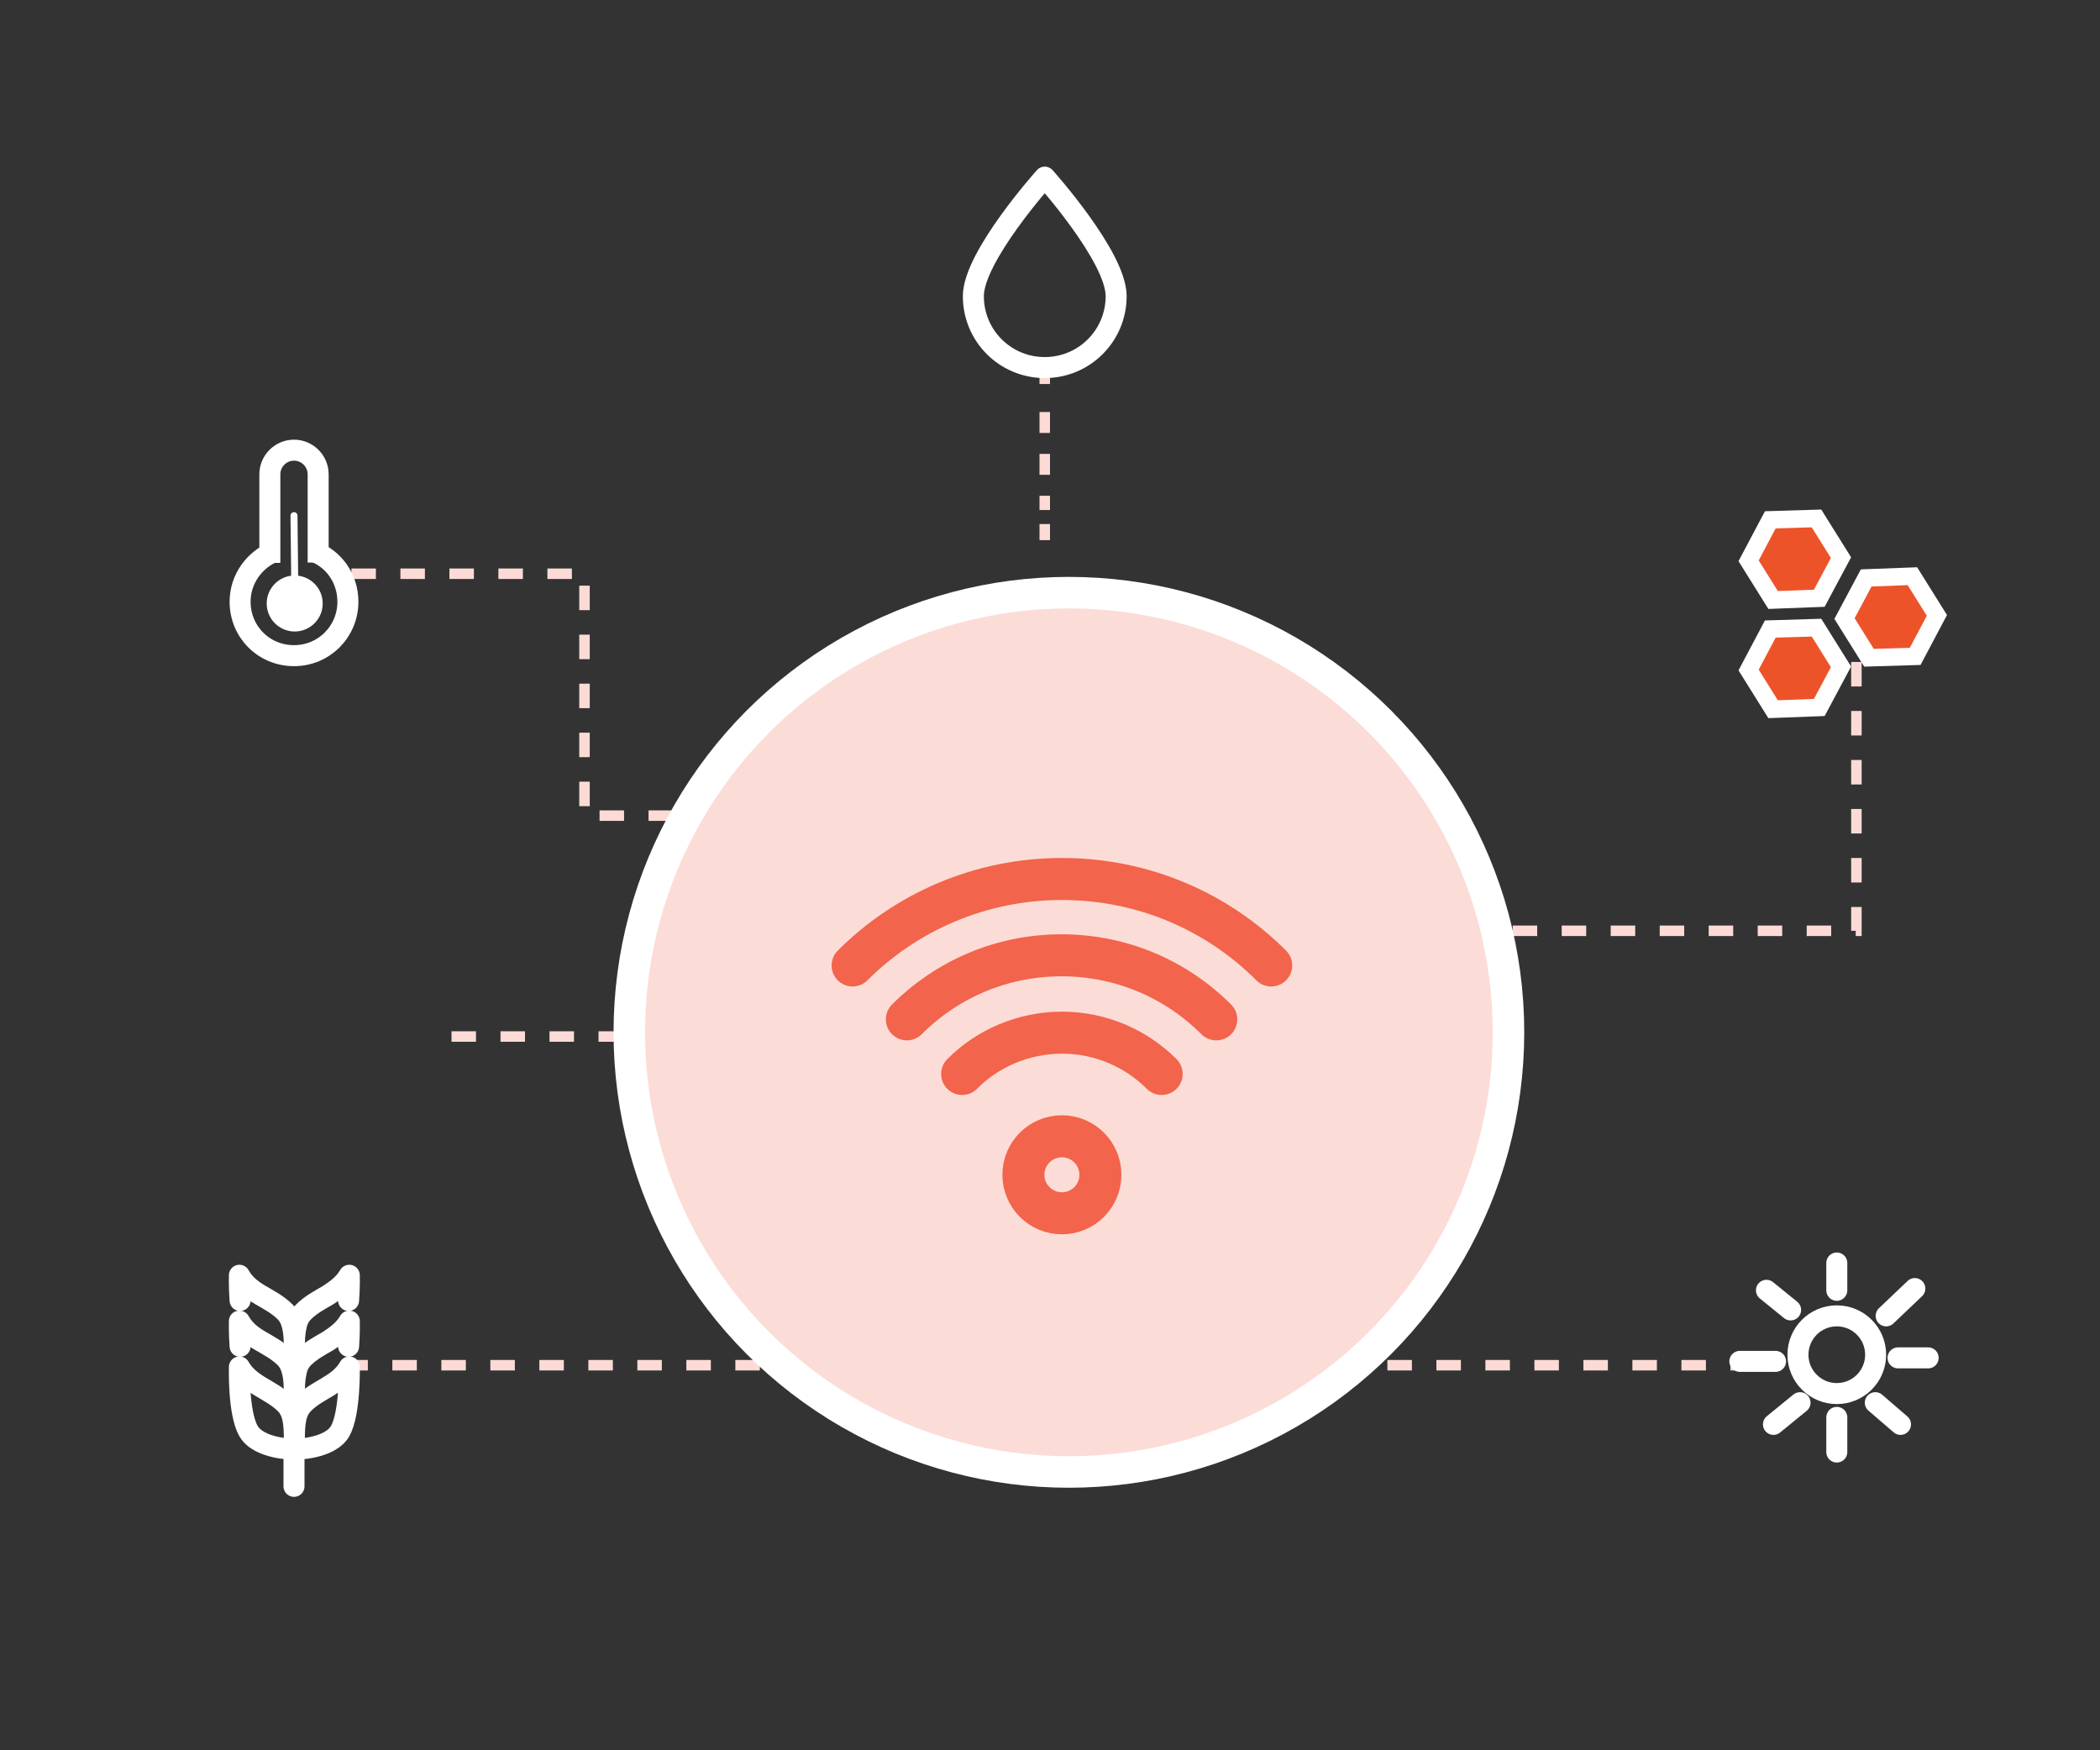 <?xml version="1.0" encoding="utf-8"?>
<!-- Generator: Adobe Illustrator 19.0.0, SVG Export Plug-In . SVG Version: 6.00 Build 0)  -->
<svg version="1.1" id="agrculture" xmlns="http://www.w3.org/2000/svg" xmlns:xlink="http://www.w3.org/1999/xlink" x="0px" y="0px"
	 viewBox="100 -50 600 500" style="enable-background:new 100 -50 600 500;" xml:space="preserve">
<rect x="100" y="-50" width="600" height="500" fill="#333333" stroke="none"/>
<style type="text/css">
	.st0{fill:none;stroke:#FCDBD6;stroke-width:3;stroke-miterlimit:10;}
	.st1{fill:none;stroke:#FCDBD6;stroke-width:3;stroke-miterlimit:10;stroke-dasharray:5.98,5.98;}
	.st2{fill:none;stroke:#FCDBD6;stroke-width:3;stroke-miterlimit:10;stroke-dasharray:7;}
	.st3{fill:#FCDCD7;stroke:#FFFFFF;stroke-width:9;stroke-linecap:round;stroke-linejoin:round;stroke-miterlimit:10;}
	.st4{fill:none;stroke:#F2644B;stroke-width:12;stroke-linecap:round;stroke-linejoin:round;stroke-miterlimit:10;}
	.st5{fill:none;stroke:#FFFFFF;stroke-width:6;stroke-miterlimit:10;}
	.st6{fill:#FFFFFF;}
	.st7{fill:none;stroke:#FFFFFF;stroke-width:2;stroke-linecap:round;stroke-miterlimit:10;}
	.st8{fill:none;stroke:#FFFFFF;stroke-width:6;stroke-linecap:round;stroke-linejoin:round;stroke-miterlimit:10;}
	.st9{fill:#ED5329;stroke:#FFFFFF;stroke-width:5;stroke-miterlimit:10;}
</style>
<g id="paths">
	<g>
		<g>
			<line class="st0" x1="398.5" y1="55" x2="398.5" y2="59.7"/>
			<line class="st1" x1="398.5" y1="67.7" x2="398.5" y2="95.7"/>
			<line class="st0" x1="398.5" y1="99.7" x2="398.5" y2="104.3"/>
		</g>
	</g>
	<line class="st2" x1="482.4" y1="340" x2="603.7" y2="340"/>
	<line class="st2" x1="198.1" y1="340" x2="323.9" y2="340"/>
</g>
<g id="home_1_">
</g>
<polyline class="st2" points="200.4,113.9 267,113.9 267,183 317.9,183 "/>
<polyline class="st2" points="630.4,139.1 630.4,215.9 482.4,215.9 "/>
<line class="st2" x1="229" y1="246.1" x2="317.9" y2="246.1"/>
<circle class="st3" cx="405.4" cy="244.9" r="125.6"/>
<g id="wi_fi_2_">
	<path id="XMLID_21_" class="st4" d="M343.6,225.8c15.2-15.2,36.4-24.7,59.8-24.7s44.5,9.4,59.8,24.7"/>
	<path id="XMLID_20_" class="st4" d="M447.5,241.2c-11.4-11.4-27-18.3-44.2-18.3s-32.8,6.9-44.2,18.3"/>
	<path id="XMLID_19_" class="st4" d="M431.9,256.8c-7.3-7.3-17.4-11.8-28.5-11.8s-21.4,4.6-28.5,11.8"/>
	<circle id="XMLID_18_" class="st4" cx="403.4" cy="285.6" r="11"/>
</g>
<g id="temperature">
	<path class="st5" d="M177.1,110.8c0-0.2,0-0.4,0-0.6V85.5c0-3.8,3.1-6.9,6.9-6.9l0,0c3.8,0,6.9,3.1,6.9,6.9v24.6c0,0.2,0,0.4,0,0.6
		"/>
	<path class="st5" d="M189.5,107.5c5.9,2.1,9.9,7.8,9.9,14.4c0,8.5-6.8,15.4-15.4,15.4s-15.4-6.8-15.4-15.4c0-6.5,4.1-12,9.7-14.3"
		/>
	<circle class="st6" cx="184.2" cy="122.4" r="8"/>
	<line class="st7" x1="184" y1="97.3" x2="184.2" y2="115.4"/>
</g>
<g>
	<path class="st8" d="M418.9,34.6c0,11.3-9.1,20.4-20.4,20.4s-20.4-9.1-20.4-20.4s20.4-34,20.4-34S418.9,23.3,418.9,34.6z"/>
</g>
<g>
	<polygon class="st9" points="619.8,120.9 606.6,121.4 599.6,110.2 605.8,98.5 619,98.1 626,109.3 	"/>
	<polygon class="st9" points="647.2,137.5 634,137.9 627,126.7 633.2,115.1 646.4,114.6 653.4,125.8 	"/>
	<polygon class="st9" points="619.8,152.1 606.6,152.6 599.6,141.4 605.8,129.7 619,129.3 626,140.5 	"/>
</g>
<g>
	<path class="st8" d="M199.8,340.5c-3,5.3-9,6.3-13.1,10.5c-2.3,2.3-2.6,5.5-2.6,10.6c0-5.1-0.3-8.3-2.6-10.6
		c-4.1-4.1-10.1-5.2-13.1-10.5c0,0-0.4,13.1,2.6,18.3c3,5.2,12.9,5.2,13.1,5.2l0,0h0h0l0,0c0.2,0,10.1,0,13.1-5.2
		C200.1,353.6,199.8,340.5,199.8,340.5z"/>
	<path class="st8" d="M199.6,334.6c0.3-3.9,0.2-7.2,0.2-7.2c-1.5,2.6-3.8,4.2-6.1,5.7c-2.4,1.4-4.9,2.7-7,4.8
		c-1.1,1.1-1.8,2.5-2.1,4.2c-0.4,1.7-0.5,3.8-0.5,6.3c0-2.5-0.1-4.6-0.5-6.3c-0.4-1.7-1-3.1-2.1-4.2c-2.1-2.1-4.6-3.4-7-4.8
		c-2.4-1.4-4.6-3-6.1-5.7c0,0-0.1,3.3,0.2,7.2"/>
	<path class="st8" d="M199.6,321.5c0.3-3.9,0.2-7.2,0.2-7.2c-1.5,2.6-3.8,4.2-6.1,5.7c-2.4,1.4-4.9,2.7-7,4.8
		c-1.1,1.1-1.8,2.5-2.1,4.2c-0.4,1.7-0.5,3.8-0.5,6.3c0-2.5-0.1-4.6-0.5-6.3c-0.4-1.7-1-3.1-2.1-4.2c-2.1-2.1-4.6-3.4-7-4.8
		c-2.4-1.4-4.6-3-6.1-5.7c0,0-0.1,3.3,0.2,7.2"/>
	<line class="st8" x1="184" y1="364.1" x2="184" y2="374.6"/>
</g>
<g id="sun">
	<circle class="st8" cx="624.8" cy="337" r="11.1"/>
	<line class="st8" x1="624.8" y1="310.8" x2="624.8" y2="318.6"/>
	<line class="st8" x1="624.8" y1="354.9" x2="624.8" y2="364.8"/>
	<line class="st8" x1="642.3" y1="337.9" x2="650.9" y2="337.9"/>
	<line class="st8" x1="597.1" y1="338.9" x2="607.3" y2="338.9"/>
	<path class="st8" d="M602.2,316.9"/>
	<line class="st8" x1="604.7" y1="318.6" x2="611.6" y2="324.2"/>
	<line class="st8" x1="638.9" y1="325.9" x2="647.1" y2="318.1"/>
	<line class="st8" x1="614.3" y1="350.7" x2="606.7" y2="356.9"/>
	<line class="st8" x1="635.8" y1="350.7" x2="643" y2="356.9"/>
</g>
</svg>
